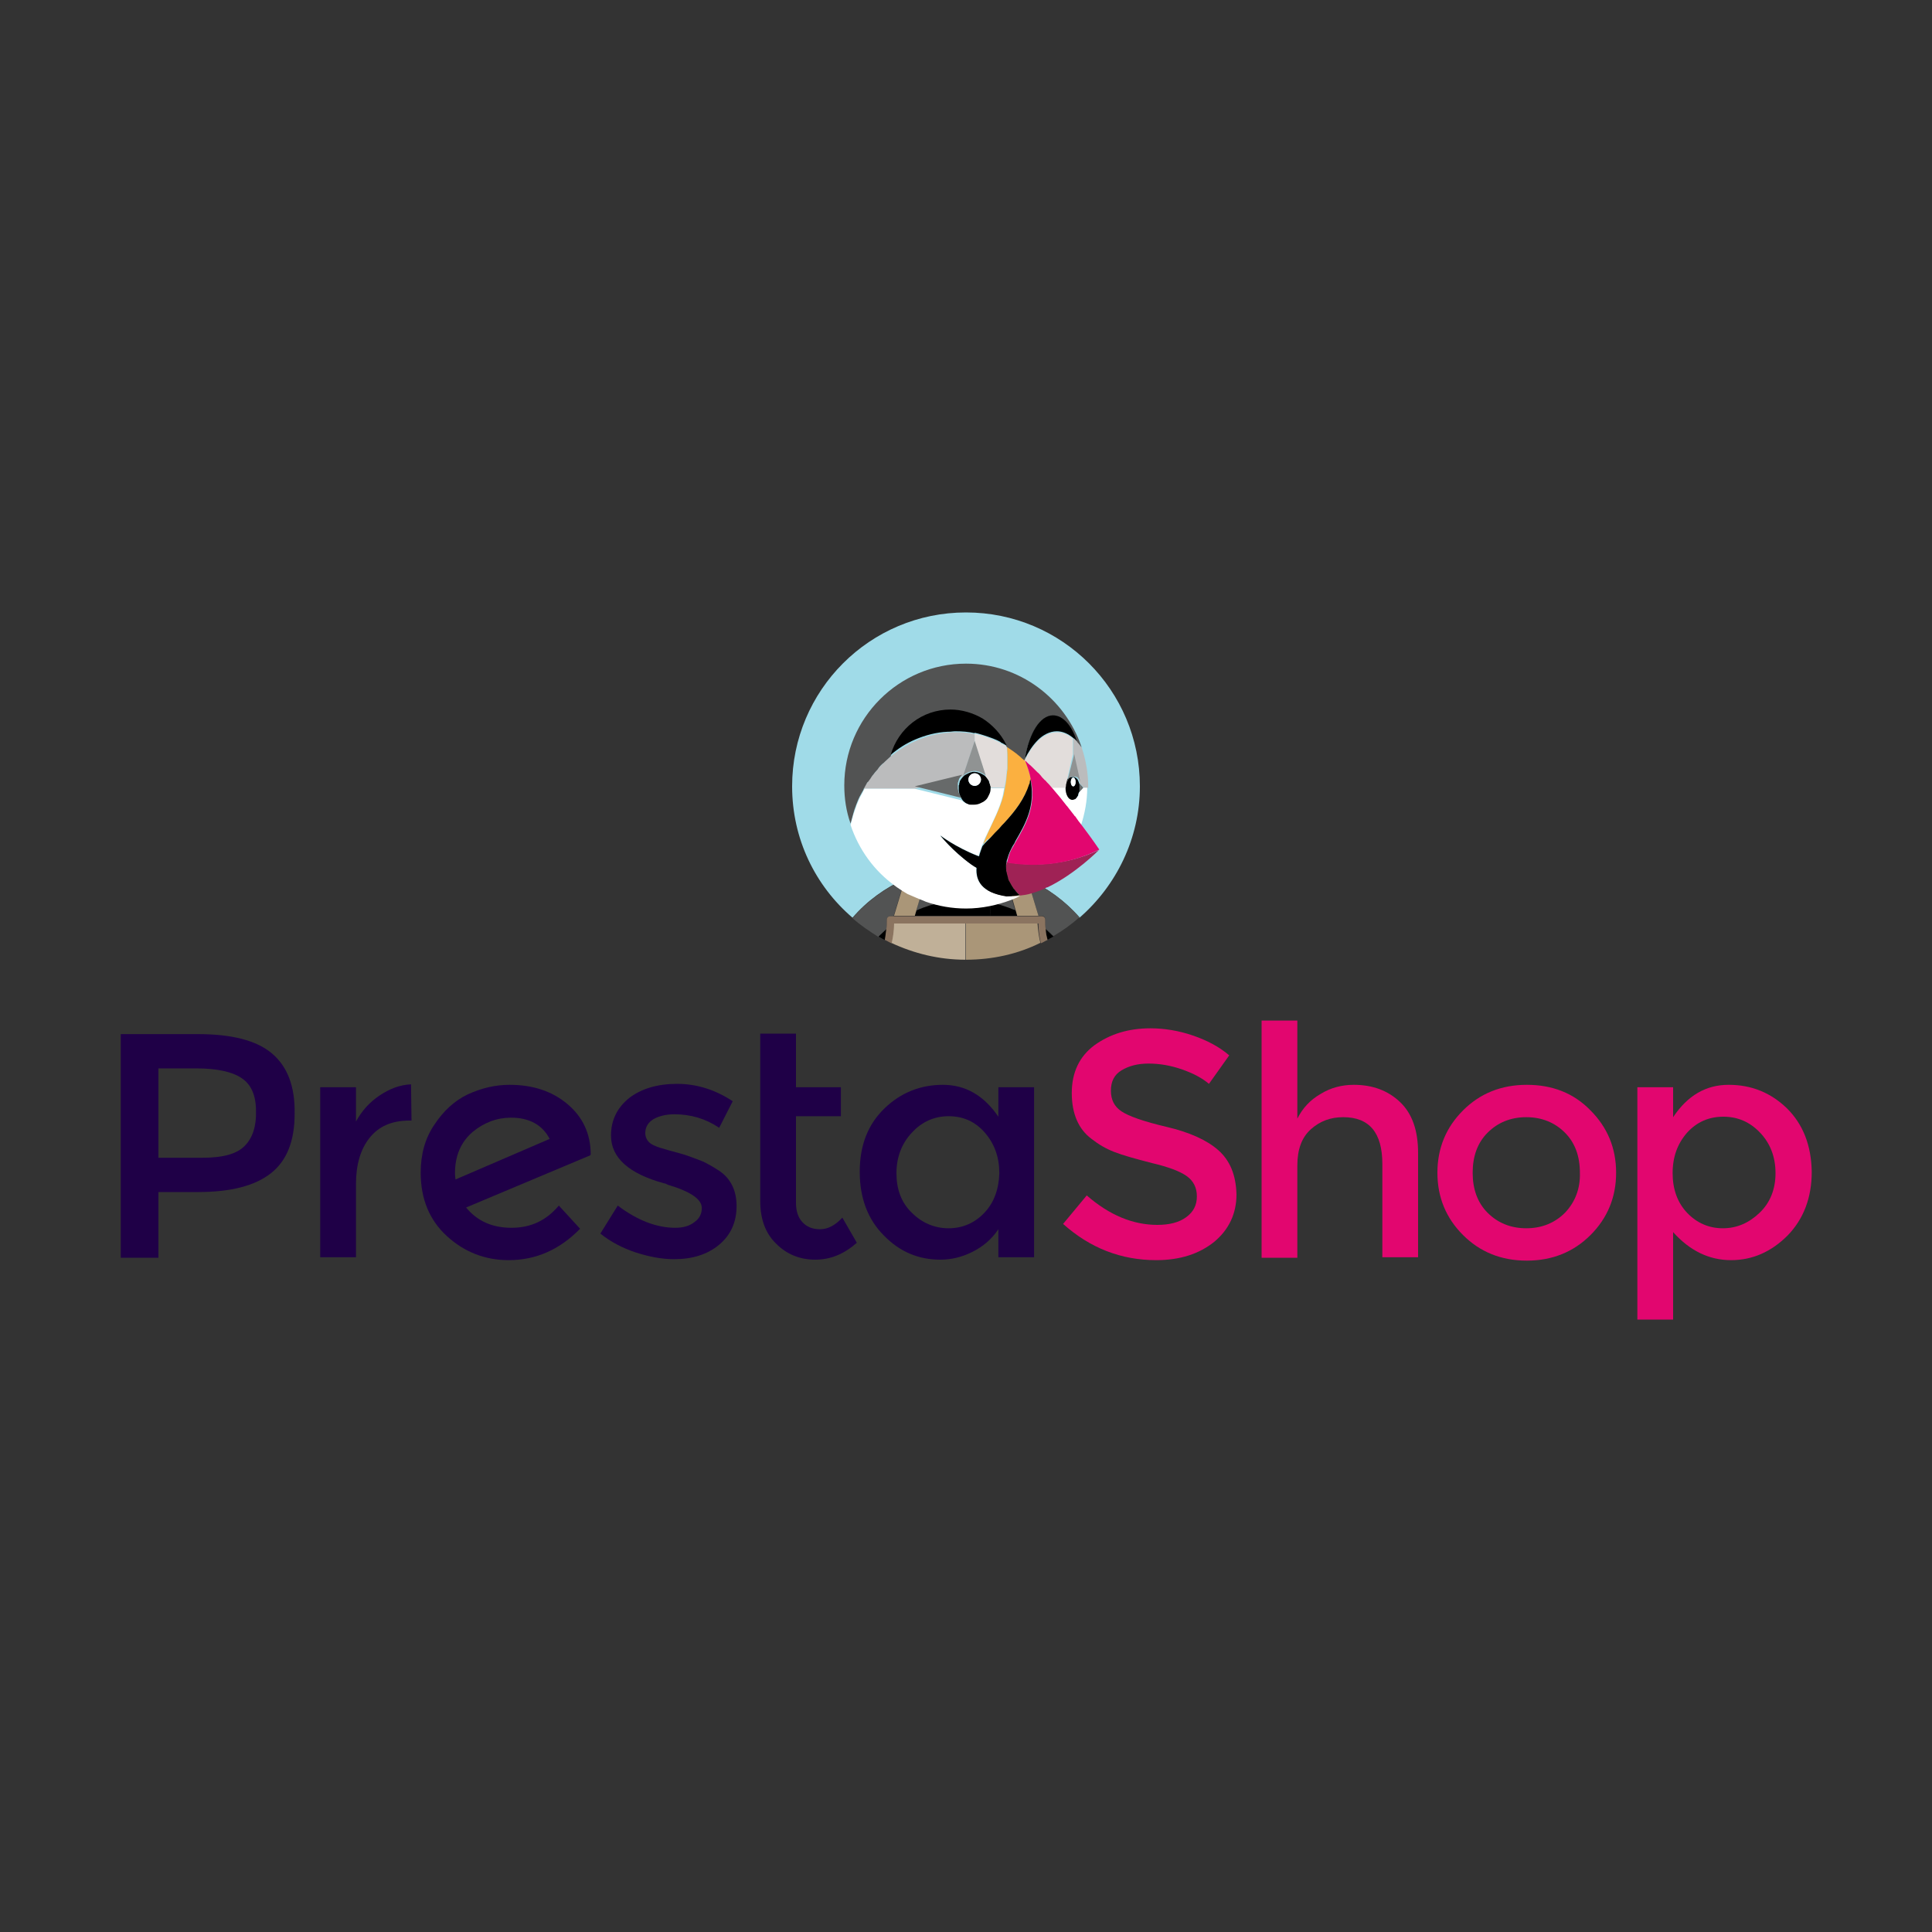 <?xml version="1.0" encoding="utf-8"?>
<!-- Generator: Adobe Illustrator 24.1.2, SVG Export Plug-In . SVG Version: 6.00 Build 0)  -->
<svg version="1.1" id="Layer_1" xmlns="http://www.w3.org/2000/svg" xmlns:xlink="http://www.w3.org/1999/xlink" x="0px" y="0px"
	 viewBox="0 0 400 400" style="enable-background:new 0 0 400 400;" xml:space="preserve">
<rect x="0" y="0" width="400" height="400" fill="#333333" stroke="none"/>
<style type="text/css">
	.st0{fill:#1F0047;}
	.st1{fill:#E2066F;}
	.st2{fill:#A0DBE8;}
	.st3{fill:#525353;}
	.st4{fill:#AA9678;}
	.st5{fill:#C0B098;}
	.st6{fill:#786453;}
	.st7{fill:#8B7460;}
	.st8{fill:none;}
	.st9{fill:#FFFFFF;}
	.st10{fill:#BBBCBD;}
	.st11{fill:#676A6A;}
	.st12{fill:#909393;}
	.st13{fill:#E2DDDB;}
	.st14{fill:#FBB040;}
	.st15{fill:#9F2255;}
</style>
<g id="Calque_1">
</g>
<g>
	<g id="XMLID_323_">
		<path id="XMLID_341_" class="st0" d="M94.3,244.2c0-0.3-0.1-0.7-0.1-1.3c0-3.6,1.2-6.4,3.6-8.5c2.4-2,5.1-3,8-3
			c3.8,0,6.5,1.5,8,4.4L94.3,244.2z M122.3,239c0-4.3-1.7-7.8-4.8-10.4c-3.2-2.7-7.2-4-12-4c-3,0-5.9,0.7-8.7,2
			c-2.7,1.3-5,3.4-6.9,6.3c-1.9,2.8-2.8,6.1-2.8,9.9c0,5.4,1.8,9.8,5.4,13.1c3.6,3.3,7.9,5,12.8,5c5.7,0,10.6-2.2,14.8-6.5l-4.4-4.8
			c-2.6,3.1-5.8,4.6-9.8,4.6s-7.1-1.4-9.4-4.2l25.7-10.8L122.3,239z"/>
		<path id="XMLID_189_" class="st0" d="M78.6,226.8c-2.1,1.4-3.7,3.2-4.9,5.4v-7.1h-7.4v35.2h7.4v-15.1c0-4,0.9-7.2,2.8-9.6
			c1.9-2.4,4.6-3.6,8.3-3.6h0.4l-0.1-7.5C82.8,224.6,80.7,225.4,78.6,226.8"/>
		<path id="XMLID_188_" class="st0" d="M148.9,242.4c-1.2-0.8-2.3-1.4-3.3-1.9c-1-0.4-2.1-0.8-3.2-1.2c-1.1-0.4-2.4-0.7-3.8-1.1
			c-1.4-0.4-2.5-0.7-3.3-1.1c-1.1-0.5-1.7-1.4-1.7-2.5c0-1.3,0.6-2.2,1.7-2.9c1.1-0.6,2.5-1,4.3-1c3.4,0,6.5,0.9,9.3,2.8l2.8-5.5
			c-3.6-2.4-7.5-3.6-11.5-3.6c-4.1,0-7.4,1-9.9,2.9c-2.5,2-3.8,4.6-3.8,7.8c0,4.6,3.7,7.9,11,9.9c0.2,0,0.4,0.1,0.8,0.3
			c4.7,1.4,7,3,7,4.8c0,1.2-0.5,2.2-1.5,2.9c-1,0.8-2.3,1.2-4,1.2c-3.8,0-7.8-1.5-11.9-4.6l-3.6,5.8c2.1,1.7,4.6,3,7.3,3.9
			c2.8,0.9,5.4,1.4,8,1.4c3.8,0,6.9-1,9.3-3c2.4-2,3.6-4.7,3.6-8C152.5,246.5,151.3,244,148.9,242.4"/>
		<path id="XMLID_336_" class="st0" d="M50.7,237.2c-1.6,1.7-4.5,2.5-8.8,2.5h-9.1v-18.5h7.9c4.2,0,7.4,0.7,9.3,2c2,1.3,3,3.6,3,6.8
			C53.1,233.1,52.3,235.6,50.7,237.2 M56.3,218.1c-3.2-2.7-8.3-4-15.4-4H25v46.3h7.8v-13.6H41c6.8,0,11.8-1.3,15.1-3.9
			c3.3-2.6,4.9-6.7,4.9-12.3C61.1,224.9,59.5,220.8,56.3,218.1"/>
		<path id="XMLID_185_" class="st0" d="M169.8,254.5c-1.6,0-2.8-0.5-3.7-1.5c-0.9-1-1.3-2.3-1.3-4v-17.9h9.3v-6h-9.3v-11.1h-7.4
			v34.7c0,3.7,1.1,6.7,3.3,8.8c2.2,2.2,4.9,3.3,8.1,3.3c3.2,0,6-1.2,8.6-3.5l-3-5.2C172.9,253.7,171.4,254.5,169.8,254.5"/>
		<path id="XMLID_332_" class="st0" d="M203.8,251.1c-2,2.1-4.5,3.2-7.4,3.2c-2.9,0-5.5-1.1-7.6-3.2c-2.2-2.1-3.2-4.9-3.2-8.2
			s1.1-6.2,3.2-8.4c2.1-2.3,4.7-3.4,7.6-3.4c3,0,5.5,1.1,7.5,3.4c2,2.3,3,5.1,3,8.4C206.8,246.2,205.8,249,203.8,251.1 M206.7,231.2
			c-3-4.4-6.8-6.6-11.5-6.6c-4.6,0-8.7,1.6-12.1,4.9c-3.4,3.3-5.1,7.6-5.1,13.1c0,5.5,1.7,9.9,5,13.2c3.3,3.4,7.2,5,11.7,5
			c2.2,0,4.4-0.5,6.6-1.6c2.2-1.1,4-2.6,5.4-4.7v5.8h7.4v-35.2h-7.4L206.7,231.2L206.7,231.2z"/>
		<path id="XMLID_329_" class="st1" d="M324,251.1c-2.1,2.1-4.8,3.2-8,3.2c-3.2,0-5.9-1.1-8-3.2c-2.1-2.1-3.1-4.9-3.1-8.3
			c0-3.4,1-6.2,3.1-8.3c2.1-2.1,4.8-3.2,8-3.2c3.2,0,5.9,1.1,8,3.2c2.1,2.1,3.1,4.9,3.1,8.3C327.2,246.1,326.1,248.9,324,251.1
			 M316.1,224.6c-5.3,0-9.7,1.8-13.2,5.3c-3.5,3.5-5.3,7.8-5.3,12.9c0,5.1,1.8,9.4,5.3,12.9c3.5,3.5,7.9,5.3,13.2,5.3
			s9.7-1.8,13.2-5.3c3.5-3.5,5.3-7.8,5.3-12.9c0-5.1-1.8-9.4-5.3-12.9C325.8,226.3,321.4,224.6,316.1,224.6"/>
		<path id="XMLID_326_" class="st1" d="M364.3,251.1c-2.2,2.1-4.7,3.2-7.6,3.2c-2.9,0-5.4-1.1-7.4-3.2c-2-2.1-3-4.9-3-8.2
			c0-3.4,1-6.1,3-8.4c2-2.2,4.5-3.3,7.5-3.3c3,0,5.5,1.1,7.6,3.3c2.1,2.2,3.2,5,3.2,8.4C367.6,246.2,366.5,249,364.3,251.1
			 M370,229.5c-3.4-3.3-7.4-4.9-12.1-4.9c-4.7,0-8.5,2.2-11.5,6.7v-6.2H339v48.1h7.4v-18.1c3.5,3.9,7.5,5.8,12,5.8
			c4.4,0,8.3-1.7,11.7-5.1c3.3-3.4,5-7.8,5-13.2C375,237.1,373.3,232.8,370,229.5"/>
		<path id="XMLID_178_" class="st1" d="M280.3,224.6c-2.5,0-4.8,0.6-6.9,1.9c-2.1,1.2-3.7,2.9-4.8,5.1v-20.3h-7.4v49.1h7.4v-19.1
			c0-3.3,0.9-5.8,2.8-7.5c1.9-1.7,4.1-2.5,6.7-2.5c5.4,0,8.1,3.2,8.1,9.7v19.3h7.4v-21.6c0-4.6-1.2-8.1-3.7-10.5
			C287.4,225.8,284.2,224.6,280.3,224.6"/>
		<path id="XMLID_177_" class="st1" d="M252.2,238.1c-2.4-2.1-6-3.7-10.7-4.8c-4.7-1.1-7.8-2.2-9.3-3.2c-1.5-1-2.2-2.4-2.2-4.3
			c0-1.9,0.7-3.3,2.2-4.2c1.5-0.9,3.3-1.4,5.6-1.4c2.3,0,4.6,0.4,6.9,1.2c2.3,0.8,4.2,1.8,5.6,3l4.2-5.9c-2.1-1.8-4.6-3.1-7.5-4.1
			c-2.9-1-5.9-1.5-8.8-1.5c-4.6,0-8.4,1.2-11.6,3.5c-3.1,2.3-4.7,5.6-4.7,9.9s1.4,7.5,4.1,9.5c1.4,1.1,2.9,2,4.7,2.7
			c1.8,0.7,4.3,1.4,7.8,2.3c3.4,0.8,5.8,1.7,7.2,2.7c1.4,1,2.1,2.4,2.1,4.2s-0.7,3.2-2.2,4.3c-1.5,1.1-3.5,1.6-6,1.6
			c-5,0-9.9-2-14.6-6.1l-4.9,5.9c5.6,5,12,7.5,19.3,7.5c4.9,0,8.9-1.3,12-3.8c3-2.5,4.6-5.8,4.6-9.8
			C255.9,243.2,254.6,240.2,252.2,238.1"/>
	</g>
	<g>
		<path id="XMLID_176_" class="st2" d="M187.3,182c0.6-0.3,1.2-0.5,1.7-0.7c0.7-0.2,1.3-0.5,2-0.7c0.8-0.3,1.7-0.5,2.6-0.7
			c1.2-0.2,2.3-0.4,3.5-0.5c-0.7,2.1-1.4,4.2-2.2,6.2c0,0.4,0.1,0.8,0.1,1.2c1.6-0.3,3.3-0.5,5-0.5c1.7,0,3.4,0.2,5,0.5
			c0-0.4,0-0.8,0.1-1.2c-0.8-2.1-1.5-4.1-2.2-6.2c1.2,0.1,2.4,0.3,3.5,0.5c0.9,0.2,1.7,0.4,2.6,0.7c0.7,0.2,1.3,0.4,2,0.7
			c0.6,0.2,1.2,0.5,1.7,0.7c4.1,1.8,7.8,4.5,10.8,8c7.6-6.6,12.5-16.4,12.5-27.2c0-19.9-16.1-36-36-36s-36,16.1-36,36
			c0,10.9,4.8,20.6,12.5,27.2C179.5,186.5,183.3,183.8,187.3,182z"/>
		<path id="XMLID_175_" class="st3" d="M189.7,188.5c1.7-0.7,3.5-1.3,5.3-1.7c0-0.4,0-0.8-0.1-1.2c0.8-2.1,1.5-4.1,2.2-6.2
			c-1.2,0.1-2.4,0.3-3.5,0.5c-0.9,0.2-1.7,0.4-2.6,0.7c-0.7,0.2-1.3,0.4-2,0.7l2.6,0.6L189.7,188.5z"/>
		<path id="XMLID_174_" class="st3" d="M183.5,192.4c0.1-0.7,0.1-1.3,0.1-2c0-0.4,0.3-0.7,0.7-0.7h0.7l2.3-7.6
			c-4.1,1.8-7.8,4.5-10.8,8c1.7,1.5,3.5,2.7,5.4,3.9C182.4,193.4,183,192.9,183.5,192.4z"/>
		<path id="XMLID_173_" class="st3" d="M212.7,182l2.3,7.6h0.7c0.4,0,0.7,0.3,0.7,0.7c0,0.7,0,1.4,0.1,2c0.6,0.5,1.1,1,1.6,1.5
			c1.9-1.1,3.7-2.4,5.4-3.9C220.5,186.5,216.7,183.8,212.7,182z"/>
		<path id="XMLID_172_" class="st3" d="M208.3,182l2.6-0.6c-0.7-0.2-1.3-0.5-2-0.7c-0.8-0.3-1.7-0.5-2.6-0.7
			c-1.2-0.2-2.3-0.4-3.5-0.5c0.7,2.1,1.4,4.2,2.2,6.2c0,0.4-0.1,0.8-0.1,1.2c1.9,0.4,3.6,0.9,5.3,1.7L208.3,182z"/>
		<path id="XMLID_171_" d="M200,189.6h5.1c-0.1-0.9-0.1-1.9-0.1-2.8c-1.6-0.3-3.3-0.5-5-0.5c-1.7,0-3.4,0.2-5,0.5
			c0,0.9,0,1.9-0.1,2.8H200z"/>
		<path id="XMLID_170_" d="M181.9,193.9c0.4,0.2,0.8,0.5,1.3,0.7c0.2-0.7,0.3-1.5,0.3-2.2C183,192.9,182.4,193.4,181.9,193.9z"/>
		<path id="XMLID_169_" d="M189.4,189.6h5.6c0.1-0.9,0.1-1.9,0.1-2.8c-1.9,0.4-3.6,0.9-5.3,1.7L189.4,189.6z"/>
		<path id="XMLID_168_" d="M216.5,192.4c0.1,0.7,0.2,1.5,0.3,2.2c0.4-0.2,0.9-0.5,1.3-0.7C217.6,193.4,217,192.9,216.5,192.4z"/>
		<path id="XMLID_167_" d="M210.6,189.6l-0.3-1.1c-1.7-0.7-3.5-1.3-5.3-1.7c0,0.9,0,1.9,0.1,2.8L210.6,189.6L210.6,189.6z"/>
		<path id="XMLID_166_" class="st4" d="M189.4,189.6l0.3-1.1l2-6.6l-2.6-0.6c-0.6,0.2-1.2,0.5-1.7,0.7l-2.3,7.6h2.5L189.4,189.6
			L189.4,189.6z"/>
		<path id="XMLID_165_" class="st4" d="M210.3,188.5l0.3,1.1h1.9h2.5l-2.3-7.6c-0.6-0.3-1.2-0.5-1.7-0.7l-2.6,0.6L210.3,188.5z"/>
		<path id="XMLID_164_" class="st5" d="M185.1,191.2C185.1,191.2,185.2,191.2,185.1,191.2L185.1,191.2
			C185.1,191.2,185.1,191.2,185.1,191.2z"/>
		<path id="XMLID_163_" class="st5" d="M200,191.1h-5.3h-5.8h-3.8c0,0,0,0-0.1,0c0,1.4-0.2,2.8-0.5,4.1c4.7,2.2,9.9,3.5,15.4,3.5
			V191.1z"/>
		<path id="XMLID_162_" class="st4" d="M214.9,191.1L214.9,191.1C214.8,191.2,214.9,191.2,214.9,191.1
			C214.9,191.2,214.9,191.2,214.9,191.1z"/>
		<path id="XMLID_161_" class="st4" d="M214.8,191.1h-3.7h-5.8H200l0,0v7.6c5.5,0,10.8-1.2,15.4-3.5
			C215.1,194,214.9,192.6,214.8,191.1C214.9,191.2,214.8,191.2,214.8,191.1z"/>
		<rect id="XMLID_160_" x="200" y="190.4" class="st6" width="0" height="0.7"/>
		<path id="XMLID_159_" class="st7" d="M216.5,192.4c-0.1-0.7-0.1-1.3-0.1-2c0-0.4-0.3-0.7-0.7-0.7H215h-2.5h-1.9h-5.6H200h-5.1
			h-5.6h-1.9H185h-0.7c-0.4,0-0.7,0.3-0.7,0.7c0,0.7,0,1.4-0.1,2c-0.1,0.7-0.2,1.5-0.3,2.2c0.5,0.2,0.9,0.5,1.4,0.7
			c0.3-1.3,0.5-2.7,0.5-4.1c0,0,0,0,0,0h0.1h3.8h5.8h5.3l0,0h5.3h5.8h3.7h0.1c0,0,0,0,0,0c0,1.4,0.2,2.8,0.5,4.1
			c0.5-0.2,0.9-0.5,1.4-0.7C216.7,193.9,216.5,193.2,216.5,192.4z"/>
		<g id="XMLID_195_">
			<path id="XMLID_158_" class="st8" d="M212.1,157.3L212.1,157.3C212.1,157.3,212.1,157.3,212.1,157.3c0.5,1.3,1,2.6,1.2,4
				c0,0.1,0,0.2,0,0.3c0,0.1,0,0.3-0.1,0.4c0-0.2,0.1-0.4,0.1-0.6C213.1,160,212.6,158.6,212.1,157.3
				C212.1,157.3,212.1,157.3,212.1,157.3C212.1,157.3,212.1,157.3,212.1,157.3L212.1,157.3z"/>
			<path id="XMLID_157_" class="st8" d="M222.6,165.5C222.6,165.5,222.6,165.5,222.6,165.5C222.6,165.5,222.6,165.5,222.6,165.5z"/>
			<path id="XMLID_156_" class="st8" d="M222.8,165.3C222.8,165.3,222.8,165.3,222.8,165.3C222.8,165.3,222.8,165.3,222.8,165.3z"/>
			<path id="XMLID_155_" class="st8" d="M211,156.4c-0.8-0.7-1.7-1.3-2.6-1.9l0,0C209.3,155,210.2,155.7,211,156.4z"/>
			<path id="XMLID_154_" class="st8" d="M219.4,165C219.4,165,219.4,165,219.4,165C219.4,165,219.4,165,219.4,165z"/>
			<path id="XMLID_153_" class="st8" d="M220.9,166.9C220.9,166.9,221,167,220.9,166.9C221,167,220.9,166.9,220.9,166.9z"/>
			<path id="XMLID_152_" class="st8" d="M213.2,162c0,0.1,0,0.2-0.1,0.3C213.2,162.2,213.2,162.1,213.2,162z"/>
			<path id="XMLID_151_" class="st8" d="M209.7,175.1c-0.6,0.9-0.9,1.8-1.1,2.6C208.8,176.9,209.1,176.1,209.7,175.1
				c0.2-0.3,0.4-0.6,0.5-0.9C210.1,174.5,209.9,174.8,209.7,175.1C209.7,175.1,209.7,175.1,209.7,175.1z"/>
			<path id="XMLID_150_" class="st8" d="M212.1,157.3c0-0.1,0.1-0.1,0.1-0.2l0,0C212.2,157.2,212.1,157.3,212.1,157.3
				c0.2,0.2,0.4,0.4,0.6,0.6C212.5,157.7,212.3,157.5,212.1,157.3z"/>
			<path id="XMLID_149_" class="st8" d="M205,162C205,162,205,162,205,162C205,162,205,162,205,162z"/>
			<path id="XMLID_148_" class="st8" d="M204.7,161.4L204.7,161.4L204.7,161.4z"/>
			<path id="XMLID_147_" class="st8" d="M207.1,153.7c0,0-0.1,0-0.1-0.1C207.1,153.7,207.1,153.7,207.1,153.7z"/>
			<path id="XMLID_146_" class="st8" d="M207.3,153.8c-0.1,0-0.1-0.1-0.2-0.1C207.2,153.8,207.3,153.8,207.3,153.8z"/>
			<path id="XMLID_145_" class="st8" d="M208.5,156.7c0,0.1,0,0.2,0,0.3C208.5,156.9,208.5,156.8,208.5,156.7z"/>
			<path id="XMLID_144_" class="st8" d="M204.9,161.7C204.9,161.7,204.9,161.7,204.9,161.7C204.9,161.7,204.9,161.7,204.9,161.7z"/>
			<path id="XMLID_143_" class="st8" d="M222.4,168.8c0,0.1,0.1,0.1,0.1,0.2C222.5,168.9,222.4,168.9,222.4,168.8z"/>
			<path id="XMLID_142_" class="st8" d="M208.5,157.9c0,0.4,0,0.8,0,1.1C208.5,158.6,208.5,158.3,208.5,157.9z"/>
			<path id="XMLID_141_" class="st8" d="M205.1,162.4C205.1,162.4,205.1,162.4,205.1,162.4C205.1,162.4,205.1,162.4,205.1,162.4z"/>
			<path id="XMLID_140_" class="st8" d="M208.4,154.4c-0.1-0.1-0.5-0.3-0.8-0.4C207.9,154.2,208.2,154.4,208.4,154.4z"/>
			<path id="XMLID_139_" class="st8" d="M207.5,154c-0.1,0-0.2-0.1-0.2-0.1C207.4,153.9,207.5,153.9,207.5,154z"/>
			<path id="XMLID_138_" class="st8" d="M208.4,154.5L208.4,154.5C208.4,154.5,208.4,154.5,208.4,154.5
				C208.4,154.5,208.4,154.5,208.4,154.5z"/>
			<path id="XMLID_137_" class="st8" d="M223.6,163.2C223.6,163.2,223.6,163.2,223.6,163.2C223.6,163.1,223.6,163.1,223.6,163.2
				c0-0.1,0-0.1,0-0.1c0,0,0-0.1,0-0.1C223.6,163.1,223.6,163.1,223.6,163.2C223.6,163.1,223.6,163.2,223.6,163.2z"/>
			<path id="XMLID_136_" class="st8" d="M217.7,163c0,0,0.1,0.1,0.1,0.1c0,0,0,0,0,0h0C217.8,163.1,217.7,163,217.7,163L217.7,163z"
				/>
			<path id="XMLID_135_" class="st8" d="M212.8,157.9c0.5,0.4,0.9,0.9,1.4,1.3C213.7,158.8,213.2,158.3,212.8,157.9z"/>
			<path id="XMLID_134_" class="st8" d="M222.1,160.6c0.1,0,0.2,0,0.3,0C222.3,160.7,222.2,160.6,222.1,160.6z"/>
			<path id="XMLID_133_" class="st8" d="M220.7,162.4c0,0,0,0.1,0,0.1C220.7,162.5,220.7,162.5,220.7,162.4z"/>
			<path id="XMLID_132_" class="st8" d="M222.5,160.7c0.1,0,0.1,0.1,0.2,0.1C222.6,160.8,222.5,160.7,222.5,160.7z"/>
			<path id="XMLID_131_" class="st8" d="M223,161.2C223,161.2,223.1,161.2,223,161.2C223.1,161.2,223,161.2,223,161.2z"/>
			<path id="XMLID_130_" class="st8" d="M223.5,162.6C223.5,162.6,223.5,162.6,223.5,162.6C223.5,162.6,223.5,162.6,223.5,162.6
				C223.5,162.6,223.5,162.6,223.5,162.6C223.5,162.6,223.5,162.6,223.5,162.6z"/>
			<path id="XMLID_129_" class="st8" d="M223.5,163.7C223.5,163.6,223.5,163.6,223.5,163.7C223.5,163.6,223.5,163.6,223.5,163.7
				C223.5,163.6,223.5,163.7,223.5,163.7C223.5,163.7,223.5,163.7,223.5,163.7z"/>
			<path id="XMLID_128_" class="st8" d="M221.2,161.2C221.2,161.2,221.2,161.2,221.2,161.2C221.2,161.2,221.2,161.2,221.2,161.2z"/>
			<path id="XMLID_127_" class="st8" d="M221.9,160.7c0.1,0,0.2,0,0.3,0C222,160.6,222,160.7,221.9,160.7z"/>
			<path id="XMLID_126_" class="st8" d="M215.5,160.6c-0.2-0.2-0.4-0.5-0.7-0.7C215,160.1,215.3,160.3,215.5,160.6z"/>
			<path id="XMLID_125_" class="st8" d="M222.1,152.8L222.1,152.8C222.1,152.8,222.1,152.8,222.1,152.8v3.3l-1.3,5.9c0,0,0,0,0,0
				c0,0,0,0,0,0l0,0l0,0l1.3-5.9L222.1,152.8L222.1,152.8L222.1,152.8L222.1,152.8z"/>
			<path id="XMLID_124_" class="st8" d="M216.7,161.9c-0.1-0.1-0.2-0.3-0.4-0.4C216.4,161.6,216.6,161.7,216.7,161.9z"/>
			<path id="XMLID_123_" class="st8" d="M223.4,162c0,0,0,0.1,0,0.1c0,0,0,0,0,0C223.4,162.1,223.4,162,223.4,162L223.4,162
				L223.4,162z"/>
			<path id="XMLID_122_" class="st8" d="M220.7,163.1L220.7,163.1C220.7,163.1,220.7,163.1,220.7,163.1
				C220.7,163.1,220.7,163.1,220.7,163.1z"/>
			<path id="XMLID_121_" class="st8" d="M221.6,160.8c0.1,0,0.1-0.1,0.2-0.1C221.7,160.7,221.7,160.8,221.6,160.8z"/>
			<path id="XMLID_120_" class="st8" d="M221.4,161c0.1-0.1,0.1-0.1,0.2-0.2C221.5,160.9,221.4,161,221.4,161z"/>
			<path id="XMLID_119_" class="st8" d="M223.5,164.1C223.5,164.1,223.5,164.1,223.5,164.1c0,0.1-0.1,0.2-0.1,0.4
				C223.4,164.4,223.4,164.2,223.5,164.1L223.5,164.1L223.5,164.1z"/>
			<path id="XMLID_118_" class="st8" d="M179.6,162c0.1-0.1,0.1-0.2,0.2-0.2C179.7,161.8,179.6,161.9,179.6,162z"/>
			<path id="XMLID_117_" class="st8" d="M222.7,160.8c0.1,0,0.1,0.1,0.2,0.2C222.8,161,222.8,160.9,222.7,160.8z"/>
			<path id="XMLID_116_" class="st8" d="M180.6,160.5c0,0,0.1-0.1,0.1-0.1C180.7,160.4,180.6,160.5,180.6,160.5z"/>
			<path id="XMLID_115_" class="st8" d="M205.1,163.1L205.1,163.1C205.1,163.1,205.1,163.1,205.1,163.1L205.1,163.1L205.1,163.1
				L205.1,163.1C205.1,163.1,205.1,163.1,205.1,163.1z"/>
			<path id="XMLID_114_" class="st8" d="M178,164.9c-0.1,0.1-0.1,0.3-0.2,0.4C177.9,165.1,178,165,178,164.9z"/>
			<path id="XMLID_113_" class="st8" d="M177.2,166.7C177.2,166.7,177.2,166.8,177.2,166.7C177.2,166.8,177.2,166.7,177.2,166.7z"/>
			<polygon id="XMLID_112_" class="st8" points="223,153.6 223,153.6 223,153.6 			"/>
			<path id="XMLID_111_" class="st8" d="M184.4,156.5L184.4,156.5L184.4,156.5z"/>
			<path id="XMLID_110_" class="st8" d="M182.9,157.8c0.1-0.1,0.1-0.1,0.2-0.2C183.1,157.6,183,157.7,182.9,157.8z"/>
			<path id="XMLID_109_" class="st8" d="M181.7,159.2c0.1-0.1,0.1-0.2,0.2-0.3C181.8,159,181.7,159.1,181.7,159.2z"/>
			<path id="XMLID_108_" class="st8" d="M223.4,162l-1.3-5.9L223.4,162z"/>
			<path id="XMLID_107_" class="st8" d="M201.1,166.4C201,166.4,201,166.4,201.1,166.4C201,166.4,201,166.4,201.1,166.4z"/>
			<path id="XMLID_106_" class="st8" d="M201.4,166.5C201.4,166.5,201.4,166.5,201.4,166.5C201.4,166.5,201.4,166.5,201.4,166.5z"/>
			<path id="XMLID_105_" class="st8" d="M178.8,163.3c-0.1,0.1-0.2,0.3-0.2,0.4C178.7,163.6,178.7,163.5,178.8,163.3z"/>
			<path id="XMLID_104_" class="st8" d="M200.1,166.1C200.1,166.1,200.1,166.1,200.1,166.1C200.1,166.1,200.1,166.1,200.1,166.1z"/>
			<path id="XMLID_103_" class="st8" d="M200.7,166.3C200.7,166.3,200.7,166.3,200.7,166.3C200.7,166.3,200.7,166.3,200.7,166.3z"/>
			<path id="XMLID_102_" class="st8" d="M200.4,166.2C200.4,166.2,200.4,166.2,200.4,166.2C200.4,166.2,200.4,166.2,200.4,166.2z"/>
			<path id="XMLID_101_" class="st8" d="M198.6,164.4C198.6,164.4,198.6,164.4,198.6,164.4C198.6,164.4,198.6,164.4,198.6,164.4z"/>
			<path id="XMLID_100_" class="st8" d="M198.5,162.3C198.5,162.4,198.4,162.4,198.5,162.3C198.4,162.4,198.5,162.4,198.5,162.3z"/>
			<path id="XMLID_99_" class="st8" d="M198.8,161.4C198.8,161.4,198.8,161.4,198.8,161.4C198.8,161.4,198.8,161.4,198.8,161.4z"/>
			<path id="XMLID_98_" class="st8" d="M199.9,160.3C199.9,160.3,199.9,160.3,199.9,160.3C199.9,160.3,199.9,160.3,199.9,160.3z"/>
			<path id="XMLID_97_" class="st8" d="M198.5,162C198.5,162,198.5,162.1,198.5,162C198.5,162.1,198.5,162,198.5,162z"/>
			<path id="XMLID_96_" class="st8" d="M198.7,161.7C198.7,161.7,198.7,161.7,198.7,161.7C198.7,161.7,198.7,161.7,198.7,161.7z"/>
			<path id="XMLID_95_" class="st8" d="M202.4,159.8C202.4,159.8,202.4,159.8,202.4,159.8C202.4,159.8,202.4,159.8,202.4,159.8z"/>
			<path id="XMLID_94_" class="st8" d="M203,160C203,160,203,160,203,160C203,160,203,160,203,160z"/>
			<path id="XMLID_93_" class="st8" d="M200.5,160C200.5,160,200.5,160,200.5,160C200.5,160,200.5,160,200.5,160z"/>
			<path id="XMLID_92_" class="st8" d="M201.1,159.8C201.1,159.8,201.1,159.8,201.1,159.8C201.1,159.8,201.1,159.8,201.1,159.8z"/>
			<path id="XMLID_91_" class="st8" d="M205.1,162.7C205.1,162.7,205.1,162.7,205.1,162.7C205.1,162.7,205.1,162.7,205.1,162.7z"/>
			<path id="XMLID_90_" class="st8" d="M201.8,152.2c0-0.1,0-0.1,0-0.1C201.8,152.1,201.8,152.1,201.8,152.2z"/>
			<path id="XMLID_89_" class="st8" d="M201.8,152C201.8,151.9,201.8,151.9,201.8,152C201.8,151.9,201.8,151.9,201.8,152z"/>
			<path id="XMLID_88_" class="st8" d="M201.8,151.8C201.8,151.8,201.8,151.8,201.8,151.8C201.8,151.8,201.8,151.8,201.8,151.8z"/>
			<path id="XMLID_87_" class="st8" d="M201.8,152.7L201.8,152.7v-0.2c0,0,0-0.1,0-0.1C201.8,152.4,201.8,152.5,201.8,152.7z"/>
			<path id="XMLID_86_" class="st8" d="M223.1,164.9c0,0.1-0.1,0.1-0.1,0.2C223.1,165,223.1,165,223.1,164.9z"/>
			<path id="XMLID_85_" class="st8" d="M198.4,162.7C198.4,162.7,198.4,162.7,198.4,162.7C198.4,162.7,198.4,162.7,198.4,162.7z"/>
			<path id="XMLID_84_" class="st8" d="M198.4,163.8C198.4,163.8,198.4,163.8,198.4,163.8C198.4,163.8,198.4,163.8,198.4,163.8z"/>
			<path id="XMLID_83_" class="st8" d="M223.3,164.6c0,0.1-0.1,0.2-0.1,0.2C223.2,164.7,223.3,164.6,223.3,164.6z"/>
			<path id="XMLID_82_" class="st3" d="M210.3,184.5c-0.1-0.1-0.2-0.3-0.3-0.4C210.1,184.3,210.2,184.4,210.3,184.5L210.3,184.5z"/>
			<path id="XMLID_81_" class="st4" d="M211.1,185.3C211.1,185.3,211.1,185.3,211.1,185.3C211.1,185.3,211.1,185.3,211.1,185.3
				s-0.4-0.3-0.8-0.8l0,0C210.8,185,211.1,185.3,211.1,185.3z"/>
			<ellipse id="XMLID_80_" class="st9" cx="222.1" cy="152.8" rx="0" ry="0"/>
			<path id="XMLID_79_" class="st9" d="M223.6,163.1C223.6,163.1,223.6,163.1,223.6,163.1L223.6,163.1
				C223.6,163.1,223.6,163.1,223.6,163.1z"/>
			<path id="XMLID_78_" class="st10" d="M224,154.8L224,154.8L224,154.8C224,154.8,224,154.8,224,154.8L224,154.8
				c-0.3-0.4-0.6-0.8-0.9-1.2c0,0,0,0,0,0c0,0,0,0,0,0c0,0,0,0,0,0l0,0c-0.1-0.2-0.3-0.3-0.4-0.4c-0.1-0.1-0.1-0.1-0.2-0.2
				c-0.1-0.1-0.2-0.2-0.3-0.2v0v3.3l1.3,5.9l0,0c0,0,0,0.1,0,0.1l0.9,1l0,0h0.9c0-0.1,0-0.2,0-0.3v0c0-2.8-0.5-5.4-1.3-7.9l0,0
				C224,154.9,224,154.8,224,154.8z"/>
			<path id="XMLID_77_" class="st10" d="M223.6,163.1C223.6,163.1,223.6,163.1,223.6,163.1C223.6,163.1,223.6,163.1,223.6,163.1
				L223.6,163.1z"/>
			<path id="XMLID_76_" class="st11" d="M223.5,162.6C223.5,162.6,223.5,162.6,223.5,162.6C223.5,162.6,223.5,162.6,223.5,162.6
				C223.5,162.6,223.5,162.6,223.5,162.6c0,0.2,0,0.3,0,0.5c0,0,0,0.1,0,0.1c0,0,0,0,0,0s0,0,0,0c0,0,0,0.1,0,0.1c0,0.1,0,0.3,0,0.4
				c0,0,0,0,0,0c0,0,0,0,0,0c0,0,0,0,0,0c0,0.1,0,0.3-0.1,0.4c0,0,0,0,0,0l0,0l0,0c0,0,0,0,0,0l0,0l0.9-1l-0.9-1c0,0,0,0,0,0
				C223.5,162.3,223.5,162.4,223.5,162.6z"/>
			<path id="XMLID_219_" d="M223.5,163.7C223.5,163.7,223.5,163.6,223.5,163.7c0-0.2,0-0.3,0-0.5c0,0,0-0.1,0-0.1c0,0,0-0.1,0-0.1
				c0-0.1,0-0.3,0-0.4c0,0,0,0,0,0c0-0.2,0-0.3-0.1-0.4c0,0,0-0.1,0-0.1c-0.1-0.3-0.2-0.5-0.3-0.7c0,0,0-0.1-0.1-0.1
				c0-0.1-0.1-0.1-0.1-0.1c-0.1-0.1-0.1-0.1-0.2-0.2c0,0-0.1,0-0.1,0c-0.1,0-0.1-0.1-0.2-0.1c0,0-0.1,0-0.1,0c-0.1,0-0.2,0-0.3,0
				c-0.1,0-0.2,0-0.3,0c0,0-0.1,0-0.1,0c-0.1,0-0.1,0.1-0.2,0.1c0,0-0.1,0-0.1,0c-0.1,0-0.1,0.1-0.2,0.2c0,0-0.1,0.1-0.1,0.1
				c0,0,0,0.1-0.1,0.1c-0.1,0.2-0.3,0.5-0.3,0.7c0,0,0,0,0,0c0,0.1-0.1,0.3-0.1,0.4c0,0,0,0.1,0,0.1c0,0.2,0,0.3,0,0.5
				c0,0,0,0,0,0.1h0c0,1.4,0.6,2.5,1.4,2.5c0.1,0,0.3,0,0.4-0.1c0,0,0,0,0.1,0c0.1,0,0.1-0.1,0.2-0.1c0,0,0.1,0,0.1-0.1
				c0.1-0.1,0.1-0.1,0.2-0.2c0-0.1,0.1-0.1,0.1-0.2c0,0,0-0.1,0.1-0.1c0-0.1,0.1-0.2,0.1-0.2c0,0,0-0.1,0-0.1c0-0.1,0.1-0.2,0.1-0.4
				C223.5,164,223.5,163.8,223.5,163.7z M222.2,162.8c-0.3,0-0.5-0.4-0.5-0.9s0.2-0.9,0.5-0.9c0.3,0,0.5,0.4,0.5,0.9
				S222.5,162.8,222.2,162.8z"/>
			<ellipse id="XMLID_73_" class="st9" cx="222.2" cy="161.9" rx="0.5" ry="0.9"/>
			<path id="XMLID_72_" class="st12" d="M220.9,162L220.9,162c0.1-0.3,0.2-0.5,0.3-0.7c0,0,0-0.1,0.1-0.1c0-0.1,0.1-0.1,0.1-0.1
				c0.1-0.1,0.1-0.1,0.2-0.2c0,0,0.1,0,0.1,0c0.1,0,0.1-0.1,0.2-0.1c0,0,0.1,0,0.1,0c0.1,0,0.2,0,0.3,0c0.1,0,0.2,0,0.3,0
				c0,0,0.1,0,0.1,0c0.1,0,0.1,0.1,0.2,0.1c0,0,0.1,0,0.1,0c0.1,0,0.1,0.1,0.2,0.2c0,0,0.1,0.1,0.1,0.1c0,0,0,0.1,0.1,0.1
				c0.1,0.2,0.3,0.5,0.3,0.7v0l0,0l-1.3-5.9L220.9,162L220.9,162z"/>
			<path id="XMLID_214_" d="M205.1,163.1c0-0.1,0-0.2,0-0.3c0,0,0,0,0,0c0-0.1,0-0.2-0.1-0.3c0,0,0,0,0,0c0-0.1-0.1-0.2-0.1-0.3
				c0,0,0,0,0,0c0-0.1-0.1-0.2-0.1-0.3c0,0,0,0,0,0c0-0.1-0.1-0.2-0.1-0.3l0,0c-0.2-0.3-0.4-0.6-0.6-0.8c-0.3-0.3-0.7-0.5-1.1-0.7
				c0,0,0,0,0,0c-0.2-0.1-0.4-0.1-0.6-0.2c0,0,0,0,0,0c-0.2,0-0.4-0.1-0.7-0.1c-0.2,0-0.4,0-0.6,0.1c0,0,0,0,0,0
				c-0.2,0-0.4,0.1-0.6,0.2c0,0,0,0,0,0c-0.2,0.1-0.4,0.2-0.6,0.3c0,0,0,0,0,0c-0.2,0.1-0.3,0.2-0.5,0.4l0,0l0,0
				c-0.2,0.2-0.4,0.5-0.6,0.8c0,0,0,0,0,0c-0.1,0.1-0.1,0.2-0.1,0.3c0,0,0,0,0,0c0,0.1-0.1,0.2-0.1,0.3c0,0,0,0,0,0.1
				c0,0.1,0,0.2-0.1,0.3c0,0,0,0,0,0.1c0,0.1,0,0.2,0,0.3c0,0,0,0.1,0,0.1c0,0.1,0,0.2,0,0.4c0,0.2,0,0.4,0.1,0.7c0,0,0,0,0,0
				c0,0.2,0.1,0.4,0.2,0.6c0,0,0,0,0,0c0.2,0.4,0.4,0.8,0.7,1.1c0.2,0.2,0.5,0.4,0.8,0.6c0,0,0,0,0,0c0.1,0.1,0.2,0.1,0.3,0.1
				c0,0,0,0,0,0c0.1,0,0.2,0.1,0.3,0.1c0,0,0,0,0,0c0.1,0,0.2,0,0.3,0.1c0,0,0,0,0.1,0c0.1,0,0.2,0,0.3,0c0,0,0.1,0,0.1,0
				c0.1,0,0.2,0,0.4,0c0.5,0,0.9-0.1,1.3-0.3c0.2-0.1,0.4-0.2,0.6-0.3c0.4-0.2,0.7-0.6,0.9-0.9c0.1-0.2,0.2-0.4,0.3-0.6
				C205.1,164,205.1,163.6,205.1,163.1C205.1,163.1,205.1,163.1,205.1,163.1L205.1,163.1C205.1,163.1,205.1,163.1,205.1,163.1
				L205.1,163.1z M201.8,162.7c-0.7,0-1.3-0.6-1.3-1.3c0-0.7,0.6-1.3,1.3-1.3c0.7,0,1.3,0.6,1.3,1.3
				C203,162.1,202.5,162.7,201.8,162.7z"/>
			<circle id="XMLID_69_" class="st9" cx="201.8" cy="161.4" r="1.3"/>
			<path id="XMLID_68_" class="st10" d="M199.4,160.7L199.4,160.7L199.4,160.7L199.4,160.7L199.4,160.7l2.4-7.2c0,0,0-0.4,0-0.8
				c0-0.1,0-0.2,0-0.3c0,0,0-0.1,0-0.1c0-0.1,0-0.1,0-0.1c0,0,0-0.1,0-0.1c0,0,0-0.1,0-0.1c0,0,0,0,0,0c0,0,0,0,0,0
				c-1.3-0.3-2.6-0.4-4-0.4c-0.5,0-0.9,0-1.4,0.1c-0.1,0-0.1,0-0.2,0c-2.3,0.2-4.7,0.8-6.8,1.8c-1.8,0.8-3.5,1.9-5.1,3.2l0,0
				c0,0,0,0,0,0c-0.4,0.3-0.8,0.7-1.2,1.1c-0.1,0.1-0.1,0.1-0.2,0.2c-0.4,0.4-0.7,0.7-1.1,1.1c-0.1,0.1-0.1,0.2-0.2,0.3
				c-0.3,0.4-0.7,0.8-1,1.2c0,0-0.1,0.1-0.1,0.1c-0.3,0.4-0.6,0.8-0.9,1.3c-0.1,0.1-0.1,0.2-0.2,0.2c-0.2,0.4-0.4,0.7-0.6,1.1h10.6
				h0L199.4,160.7z"/>
			<path id="XMLID_67_" class="st13" d="M208.4,159.9c0-0.3,0-0.6,0.1-0.8c0-0.4,0-0.8,0-1.1c0-0.3,0-0.6,0-0.9c0-0.1,0-0.2,0-0.3
				c0-0.8,0-1.5-0.1-2.3l0,0l0,0c0,0,0,0,0,0c0,0,0,0,0,0c0,0,0,0,0,0c0,0,0,0,0,0c-0.1-0.1-0.5-0.3-0.8-0.4c0,0,0,0,0,0
				c-0.1,0-0.2-0.1-0.2-0.1c0,0,0,0,0,0c-0.1,0-0.1-0.1-0.2-0.1c0,0,0,0,0,0c0,0-0.1,0-0.1-0.1c-0.5-0.3-1-0.5-1.5-0.7
				c-1.2-0.5-2.8-1-3.8-1.2v0.6v0.2v0.1c0,0.4,0,0.8,0,0.8l2.3,7.2l0,0c0.2,0.2,0.4,0.5,0.6,0.8l0,0c0.1,0.1,0.1,0.2,0.1,0.3
				c0,0,0,0,0,0c0,0.1,0.1,0.2,0.1,0.3c0,0,0,0,0,0c0,0.1,0.1,0.2,0.1,0.3c0,0,0,0,0,0c0,0.1,0,0.2,0.1,0.3c0,0,0,0,0,0
				c0,0.1,0,0.2,0,0.3l0,0l0,0h2.8C208.2,162,208.3,161,208.4,159.9C208.4,159.9,208.4,159.9,208.4,159.9z"/>
			<path id="XMLID_66_" class="st14" d="M212.1,157.3C212.1,157.3,212.1,157.3,212.1,157.3C212.1,157.3,212.1,157.3,212.1,157.3
				L212.1,157.3z"/>
			<path id="XMLID_65_" class="st14" d="M205.2,173.3c0.6-0.6,1.3-1.3,1.8-1.9c0.3-0.4,0.7-0.7,1-1.1c2.4-2.6,4.1-5,5.2-8.1
				c0-0.1,0-0.2,0.1-0.3c0,0,0,0,0-0.1c0-0.1,0-0.2,0.1-0.4c0-0.1,0-0.2,0-0.3c-0.3-1.3-0.8-2.7-1.2-4c0,0,0,0,0,0c0,0,0,0,0,0
				c-0.1-0.1-0.2-0.2-0.3-0.2c-0.3-0.2-0.5-0.5-0.8-0.7c-0.8-0.7-1.7-1.3-2.6-1.9l0,0c0,0.8,0.1,1.5,0.1,2.3c0,0.1,0,0.2,0,0.3
				c0,0.3,0,0.6,0,0.9c0,0.4,0,0.8,0,1.1c0,0.3,0,0.6-0.1,0.8c0,0,0,0.1,0,0.1c-0.1,1.1-0.2,2.1-0.4,3.1l-0.3,1.6
				c-0.7,2.8-2.1,5.4-3.3,8c-0.3,0.7-0.6,1.4-0.9,2.1c0,0.1,0,0.1-0.1,0.2c0.4-0.4,0.7-0.7,0.9-1
				C204.7,173.8,204.9,173.5,205.2,173.3z"/>
			<path id="XMLID_64_" class="st12" d="M199.4,160.6L199.4,160.6c0.2-0.1,0.3-0.3,0.5-0.4c0,0,0,0,0,0c0.2-0.1,0.4-0.2,0.6-0.3
				c0,0,0,0,0,0c0.2-0.1,0.4-0.1,0.6-0.2c0,0,0,0,0,0c0.2,0,0.4-0.1,0.6-0.1c0.2,0,0.4,0,0.7,0.1c0,0,0,0,0,0c0.2,0,0.4,0.1,0.6,0.2
				c0,0,0,0,0,0c0.4,0.2,0.8,0.4,1.1,0.7l0,0l-2.3-7.2L199.4,160.6z"/>
			<path id="XMLID_63_" class="st11" d="M198.6,164.4c-0.1-0.2-0.1-0.4-0.2-0.6c0,0,0,0,0,0c0-0.2-0.1-0.4-0.1-0.7
				c0-0.1,0-0.2,0-0.4c0,0,0-0.1,0-0.1c0-0.1,0-0.2,0-0.3c0,0,0,0,0-0.1c0-0.1,0-0.2,0.1-0.3c0,0,0,0,0-0.1c0-0.1,0.1-0.2,0.1-0.3
				c0,0,0,0,0,0c0-0.1,0.1-0.2,0.1-0.3c0,0,0,0,0,0c0.2-0.3,0.4-0.6,0.6-0.8l0,0l-9.8,2.4h0l9.7,2.4
				C199,165.2,198.8,164.8,198.6,164.4C198.6,164.4,198.6,164.4,198.6,164.4z"/>
			<path id="XMLID_62_" class="st13" d="M220.7,162.6c0,0,0-0.1,0-0.1c0-0.1,0.1-0.3,0.1-0.4c0,0,0,0,0,0l1.3-5.9v-3.3
				c-1-0.9-2.2-1.3-3.3-1.3c-1.5,0-2.9,0.8-3.9,1.8c-1.1,1.1-2,2.5-2.7,3.9c0,0.1-0.1,0.1-0.1,0.2c0.2,0.2,0.4,0.4,0.6,0.6
				c0.5,0.4,0.9,0.9,1.4,1.3c0.2,0.2,0.4,0.4,0.6,0.6c0.2,0.2,0.5,0.5,0.7,0.7c0.3,0.3,0.6,0.6,0.8,0.9c0.1,0.1,0.2,0.3,0.4,0.4
				c0.3,0.4,0.7,0.7,1,1.1l0,0c0.1,0.1,0.1,0.1,0.1,0.1h2.9c0,0,0,0,0-0.1C220.7,162.9,220.7,162.7,220.7,162.6z"/>
			<path id="XMLID_61_" class="st13" d="M212.1,157.3C212.1,157.3,212.1,157.3,212.1,157.3L212.1,157.3
				C212.1,157.3,212.1,157.3,212.1,157.3C212.1,157.3,212.1,157.3,212.1,157.3C212.1,157.3,212.1,157.3,212.1,157.3z"/>
			<path id="XMLID_60_" class="st3" d="M177.2,166.8C177.2,166.8,177.2,166.7,177.2,166.8c0.2-0.6,0.4-1,0.6-1.5
				c0.1-0.1,0.1-0.3,0.2-0.4c0.2-0.4,0.4-0.7,0.6-1.1c0.1-0.1,0.2-0.3,0.2-0.4c0-0.1,0.1-0.2,0.1-0.2c0.2-0.4,0.4-0.7,0.6-1.1
				c0.1-0.1,0.1-0.2,0.2-0.2c0.3-0.4,0.6-0.8,0.9-1.3c0,0,0.1-0.1,0.1-0.1c0.3-0.4,0.6-0.8,1-1.2c0.1-0.1,0.1-0.2,0.2-0.3
				c0.3-0.4,0.7-0.8,1.1-1.1c0.1-0.1,0.1-0.1,0.2-0.2c0.4-0.4,0.8-0.7,1.2-1.1c0,0,0,0,0,0c1.6-5.4,6.6-9.4,12.4-9.4
				c2.4,0,4.7,0.7,6.7,1.9c2.1,1.3,3.7,3.1,4.8,5.3c0,0,0,0,0,0c0,0.1,0.1,0.1,0.1,0.2l0,0l0,0c0,0,0,0,0,0c0,0,0,0,0,0
				c0.9,0.6,1.8,1.2,2.6,1.9c0.3,0.2,0.5,0.5,0.8,0.7c0.1,0.1,0.2,0.2,0.3,0.2c0,0,0,0,0,0c0,0,0,0,0,0c0-0.1,0.1-0.1,0.1-0.2
				c0.8-5.2,3.1-9,5.8-9c2,0,3.9,2.1,5,5.4l0,0c0,0,0,0,0,0c0.3,0.3,0.6,0.7,0.9,1.1h0c0,0,0,0,0,0v0v0c0,0,0,0.1,0,0.1l0,0l0-0.2
				c-3.4-10-12.8-17.2-23.9-17.2c-13.9,0-25.2,11.3-25.2,25.2c0,2.7,0.4,5.4,1.3,7.9c0,0,0,0,0,0c0.2-0.7,0.4-1.5,0.6-2.2
				C176.8,167.9,177,167.3,177.2,166.8z"/>
			<path id="XMLID_59_" class="st9" d="M224.3,163.1l-0.9,1l0,0c0,0,0,0,0,0c0,0.1-0.1,0.3-0.1,0.4c0,0,0,0.1,0,0.1
				c0,0.1-0.1,0.2-0.1,0.2c0,0,0,0.1-0.1,0.1c0,0.1-0.1,0.1-0.1,0.2c-0.1,0.1-0.1,0.1-0.2,0.2c0,0-0.1,0.1-0.1,0.1
				c0,0-0.1,0.1-0.2,0.1c0,0,0,0-0.1,0c-0.1,0.1-0.3,0.1-0.4,0.1c-0.8,0-1.4-1.1-1.4-2.5h0h0h-2.9h0c0,0,0,0,0,0
				c0.5,0.6,1.1,1.3,1.6,1.9c0,0,0,0,0,0c0.5,0.6,1,1.2,1.5,1.9c0,0,0,0.1,0.1,0.1c0.5,0.6,0.9,1.2,1.4,1.8c0,0.1,0.1,0.1,0.1,0.2
				c0.5,0.6,1,1.3,1.4,1.9c0,0,0,0,0,0c0.8-2.5,1.3-5.1,1.3-7.8h0L224.3,163.1L224.3,163.1z"/>
			<path id="XMLID_58_" d="M196.2,151.5c0.1,0,0.1,0,0.2,0c0.5,0,0.9-0.1,1.4-0.1c1.4,0,2.7,0.1,4,0.4c0,0,0,0,0,0c0,0,0,0,0,0
				c0,0,0,0.1,0,0.1c0,0,0,0.1,0,0.1c0,0,0,0.1,0,0.1c0,0,0,0.1,0,0.1c0,0,0,0.1,0,0.1v-0.6c0.9,0.2,2.5,0.7,3.8,1.2
				c0.5,0.2,1,0.4,1.5,0.7c0,0,0.1,0,0.1,0.1c0,0,0,0,0,0c0,0,0.1,0.1,0.2,0.1c0,0,0,0,0,0c0.1,0,0.1,0.1,0.2,0.1c0,0,0,0,0,0
				c0.3,0.2,0.7,0.4,0.8,0.4c0,0,0,0,0,0c0,0,0,0,0,0l0,0c0-0.1-0.1-0.1-0.1-0.2c0,0,0,0,0,0c-1.1-2.2-2.8-4-4.8-5.3
				c-2-1.2-4.4-1.9-6.7-1.9c-5.9,0-10.8,3.9-12.4,9.4c1.5-1.3,3.2-2.4,5.1-3.2C191.6,152.2,193.9,151.6,196.2,151.5z"/>
			<line id="XMLID_57_" class="st8" x1="201.8" y1="152.4" x2="201.8" y2="152.6"/>
			<path id="XMLID_56_" d="M214.9,153.2c1-1,2.4-1.8,3.9-1.8c1.2,0,2.3,0.5,3.3,1.3c0,0,0,0,0,0v0v0c0.1,0.1,0.2,0.2,0.3,0.2
				c0.1,0.1,0.1,0.1,0.2,0.2c0.1,0.1,0.3,0.3,0.4,0.4l0,0c0,0,0,0,0,0c0,0,0,0,0,0l0,0l0,0c-1.1-3.3-2.9-5.4-5-5.4
				c-2.7,0-5,3.8-5.8,9l0,0C212.9,155.7,213.8,154.3,214.9,153.2z"/>
			<path id="XMLID_55_" class="st9" d="M191,186.4c0.2,0.1,0.5,0.2,0.7,0.3c2.6,0.9,5.4,1.4,8.3,1.4c3.3,0,6.5-0.7,9.4-1.8
				c0.2-0.1,0.3-0.1,0.5-0.2c0.2-0.1,0.5-0.2,0.7-0.3c0.2-0.1,0.4-0.2,0.6-0.3c-0.1,0-0.1,0-0.2,0l0,0c-0.9,0.1-1.8,0.1-2.7,0
				c-5.2-0.7-6.3-3.3-6.2-5.9c-0.4-0.2-0.8-0.5-1.1-0.7c-4-2.9-6.4-6-6.4-6s3.1,2.4,7.7,4.2c0.1,0,0.2,0.1,0.3,0.1
				c0.2-0.7,0.5-1.5,0.7-2.1l0,0c0-0.1,0-0.1,0.1-0.2c0.3-0.7,0.5-1.4,0.9-2.1c1.2-2.6,2.6-5.2,3.3-8l0.3-1.6h-2.8h0l0,0
				c0,0,0,0,0,0l0,0l0,0c0,0,0,0,0,0c0,0.5-0.1,0.9-0.3,1.3c-0.1,0.2-0.2,0.4-0.3,0.6c-0.2,0.4-0.6,0.7-0.9,0.9
				c-0.2,0.1-0.4,0.2-0.6,0.3c-0.4,0.2-0.9,0.3-1.3,0.3c-0.1,0-0.2,0-0.4,0c0,0-0.1,0-0.1,0c-0.1,0-0.2,0-0.3,0c0,0,0,0-0.1,0
				c-0.1,0-0.2,0-0.3-0.1c0,0,0,0,0,0c-0.1,0-0.2-0.1-0.3-0.1c0,0,0,0,0,0c-0.1,0-0.2-0.1-0.3-0.1c0,0,0,0,0,0
				c-0.3-0.2-0.6-0.4-0.8-0.6l-9.7-2.4H179c0,0.1-0.1,0.2-0.1,0.2c-0.1,0.1-0.2,0.3-0.2,0.4c-0.2,0.4-0.4,0.7-0.6,1.1
				c-0.1,0.1-0.1,0.3-0.2,0.4c-0.2,0.5-0.4,1-0.6,1.4c0,0,0,0,0,0.1c-0.2,0.6-0.4,1.1-0.6,1.7c-0.2,0.7-0.4,1.5-0.6,2.2
				c1.7,5.1,4.9,9.5,9.2,12.6c0.1,0.1,0.3,0.2,0.4,0.3c0.7,0.5,1.5,1,2.2,1.4C188.9,185.5,189.9,186,191,186.4z"/>
			<path id="XMLID_54_" class="st15" d="M208.4,178.5c0,0.3-0.1,0.5-0.1,0.8c0,0.5,0,0.9,0.1,1.3c0,0.3,0.1,0.5,0.2,0.8
				c0.1,0.4,0.2,0.7,0.4,1.1c0.2,0.3,0.3,0.6,0.5,0.9c0.1,0.1,0.1,0.2,0.2,0.3c0.1,0.1,0.2,0.3,0.3,0.4c0.1,0.2,0.2,0.3,0.3,0.4
				c0.5,0.5,0.8,0.8,0.8,0.8s0,0,0,0c0,0,0,0,0,0.1l0,0c0.1,0,0.1,0,0.2,0c1.1-0.1,2.3-0.4,3.4-0.8c0.6-0.2,1.1-0.4,1.7-0.7
				c0.2-0.1,0.3-0.2,0.5-0.2c5.8-2.8,10.6-7.7,10.6-7.7C220.3,179.4,213.2,179.3,208.4,178.5z"/>
			<path id="XMLID_53_" class="st1" d="M222.4,168.8c-0.5-0.6-0.9-1.2-1.4-1.8c0,0,0-0.1-0.1-0.1c-0.5-0.6-1-1.3-1.5-1.9
				c0,0,0,0,0,0c-0.5-0.6-1.1-1.3-1.6-1.9c0,0-0.1-0.1-0.1-0.1c-0.3-0.4-0.7-0.8-1-1.1c-0.1-0.1-0.2-0.3-0.4-0.4
				c-0.3-0.3-0.6-0.6-0.8-0.9c-0.2-0.2-0.4-0.5-0.7-0.7c-0.2-0.2-0.4-0.4-0.6-0.6c-0.5-0.5-0.9-0.9-1.4-1.3
				c-0.2-0.2-0.4-0.4-0.6-0.6c0,0,0,0,0,0c0.5,1.3,1,2.6,1.2,4c0.1,0.4,0.1,0.7,0.2,1c0.6,4.7-0.9,7.8-3.3,11.9
				c-0.2,0.3-0.3,0.6-0.5,0.9c-0.6,0.9-0.9,1.8-1.1,2.6c-0.1,0.3-0.1,0.5-0.2,0.8c4.7,0.8,11.8,0.9,19.1-2.7c0,0-1.4-2.1-3.6-5
				c-0.5-0.6-1-1.3-1.4-1.9C222.5,168.9,222.4,168.9,222.4,168.8z"/>
			<path id="XMLID_52_" d="M211.1,185.3c0,0-0.4-0.3-0.8-0.8c-0.1-0.1-0.2-0.3-0.3-0.4c-0.1-0.1-0.2-0.2-0.3-0.4
				c-0.1-0.1-0.1-0.2-0.2-0.3c-0.2-0.3-0.3-0.6-0.5-0.9c-0.2-0.3-0.3-0.7-0.4-1.1c-0.1-0.3-0.1-0.5-0.2-0.8
				c-0.1-0.4-0.1-0.9-0.1-1.3c0-0.3,0-0.5,0.1-0.8c0-0.3,0.1-0.5,0.2-0.8c0.2-0.8,0.6-1.7,1.1-2.6c0,0,0,0,0,0
				c0.2-0.3,0.4-0.6,0.5-0.9c2.4-4.1,3.9-7.2,3.3-11.9c0-0.3-0.1-0.7-0.2-1c0,0.2-0.1,0.5-0.1,0.6c0,0,0,0,0,0.1
				c0,0.1,0,0.2-0.1,0.3c-1,3.1-2.8,5.5-5.2,8.1c-0.3,0.3-0.7,0.7-1,1.1c-0.6,0.6-1.2,1.2-1.8,1.9c-0.3,0.3-0.5,0.5-0.8,0.8
				c-0.2,0.2-0.6,0.6-0.9,1l0,0c-0.2,0.6-0.5,1.3-0.7,2.1c-0.1,0-0.2-0.1-0.3-0.1c-4.6-1.8-7.7-4.2-7.7-4.2s2.4,3.1,6.4,6
				c0.4,0.3,0.8,0.5,1.1,0.7c-0.2,2.6,1,5.1,6.2,5.9C209.4,185.5,210.3,185.5,211.1,185.3C211.2,185.4,211.1,185.4,211.1,185.3
				C211.1,185.3,211.1,185.3,211.1,185.3z"/>
		</g>
	</g>
</g>
</svg>
